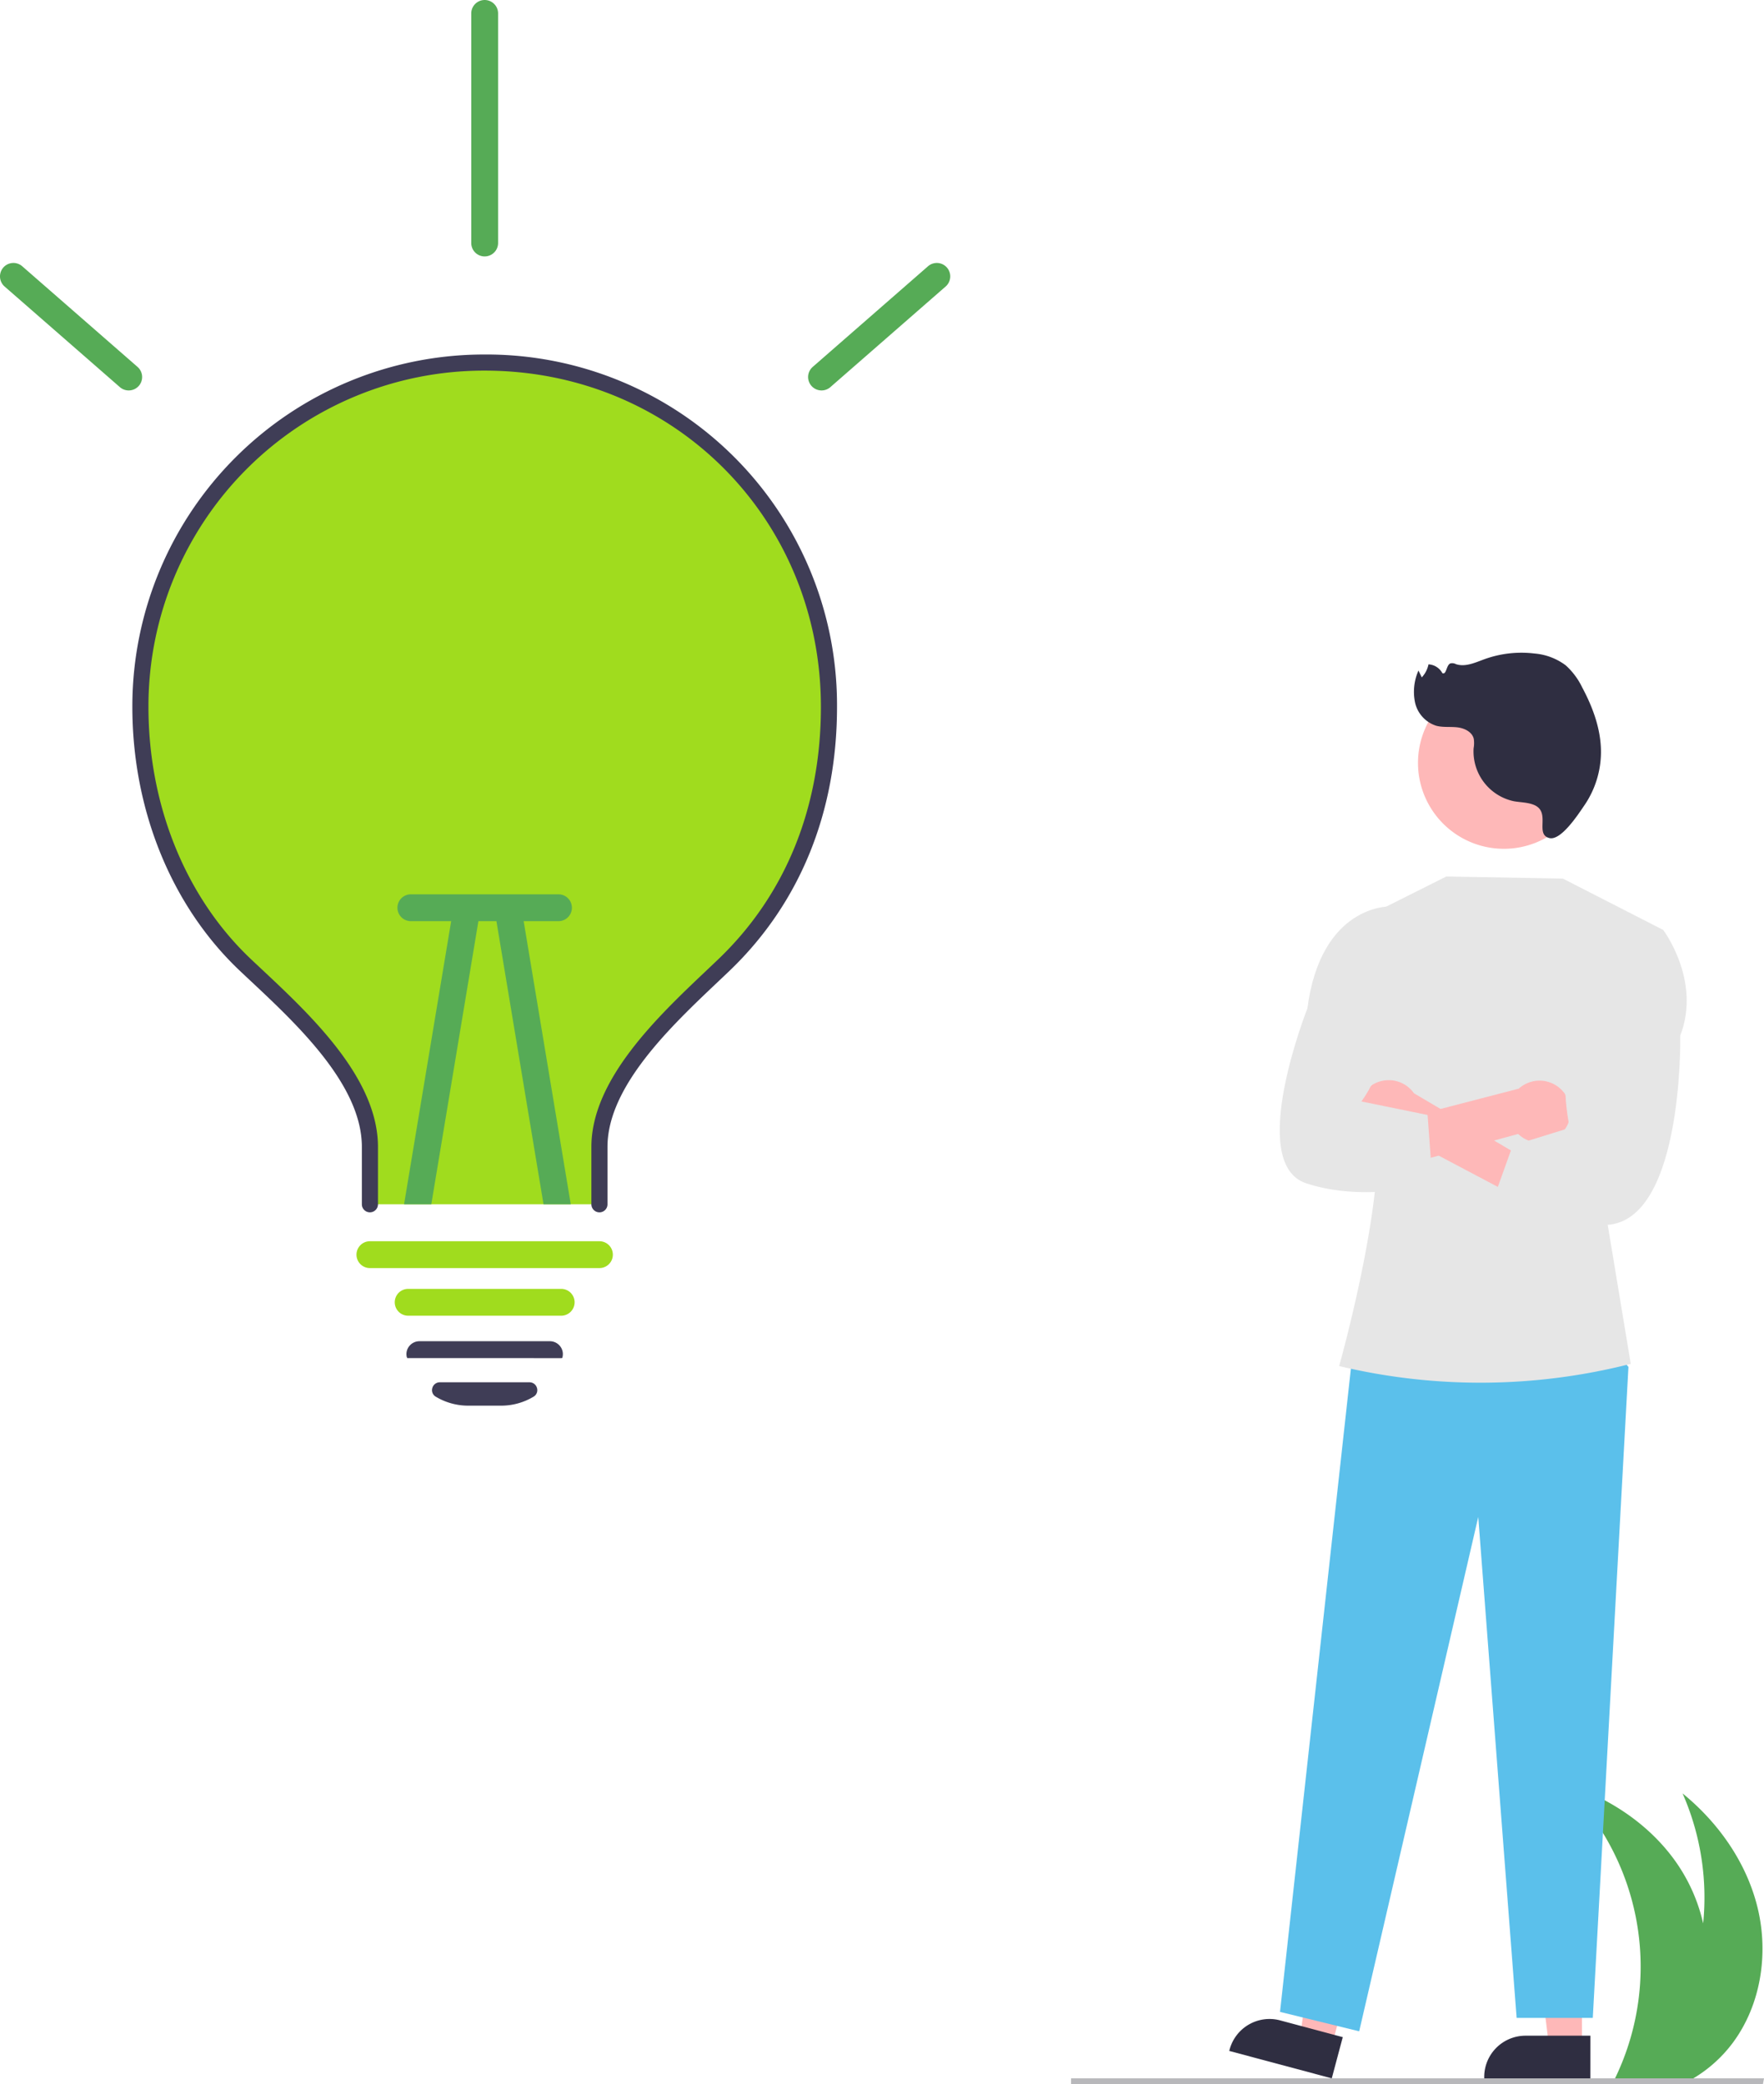 <?xml version="1.0" encoding="UTF-8"?> <svg xmlns="http://www.w3.org/2000/svg" width="552.263" height="652.336" viewBox="0 0 552.263 652.336"><g id="undraw_lightbulb_moment_re_ulyo" transform="translate(0.038)"><path id="Path_2285" data-name="Path 2285" d="M906.864,807.172a42.693,42.693,0,0,1-11.422,10.615c-.941.6-1.908,1.16-2.891,1.681H869.412c.277-.555.546-1.118.807-1.681a80.144,80.144,0,0,0-16.676-91.9c13.986,4.32,26.913,12.742,35.368,24.685a54.184,54.184,0,0,1,8.6,19.331,80.917,80.917,0,0,0-6.446-40.688c11.355,9.237,20.2,21.886,23.567,36.124S915.555,795.4,906.864,807.172Z" transform="translate(-364.333 -167.839)" fill="#56ab56"></path><path id="Path_2533" data-name="Path 2533" d="M887.024,837.734H670.4v-1.77H887.345Z" transform="translate(-335.12 -185.398)" fill="#b8b8bb"></path><path id="Path_2286" data-name="Path 2286" d="M539.315,304.68c0,32.476-11.347,60.2-32.939,80.838-15.322,14.65-38.923,35.183-38.923,56.893v17.961H395.592V442.41c0-21.937-23.693-42.512-38.923-56.893C335.564,365.607,323.73,336,323.73,304.68v-.664a107.793,107.793,0,1,1,215.585.664Z" transform="translate(-279.822 -83.405)" fill="#a0dc1e"></path><path id="Path_2546" data-name="Path 2546" d="M466.976,462.479a2.521,2.521,0,0,1-2.521-2.521V441.992c0-21.117,20.826-40.831,36.034-55.225,1.261-1.2,2.489-2.353,3.667-3.484,21.037-20.111,32.156-47.435,32.156-79.018C536.312,245.239,490.074,199,431.047,199h-.3A105.086,105.086,0,0,0,325.782,303.673v.588c0,30.93,11.716,59.728,32.144,79.012,1.035.977,2.11,1.983,3.213,3.016,15.4,14.422,36.5,34.173,36.5,55.7v17.964a2.521,2.521,0,0,1-5.043,0V441.992c0-19.344-20.172-38.23-34.9-52.026q-1.663-1.556-3.228-3.03c-21.432-20.232-33.725-50.365-33.725-82.674v-.605a110.139,110.139,0,0,1,110-109.7h.312a109.732,109.732,0,0,1,110.3,109.16q0,.576,0,1.152c0,32.993-11.658,61.578-33.714,82.663-1.184,1.132-2.417,2.3-3.686,3.5-14.541,13.765-34.46,32.616-34.46,51.563v17.965a2.521,2.521,0,0,1-2.521,2.521Z" transform="translate(-279.345 -82.99)" fill="#3f3d56"></path><path id="Path_2547" data-name="Path 2547" d="M470.591,550.34H422.684a4.2,4.2,0,1,1,0-8.4h47.908a4.2,4.2,0,1,1,0,8.4Z" transform="translate(-294.936 -138.497)" fill="#a0dc1e"></path><path id="Path_2287" data-name="Path 2287" d="M454,584.047h-10.31a19.709,19.709,0,0,1-10.165-2.816,2.348,2.348,0,0,1-1.066-2.7,2.426,2.426,0,0,1,2.355-1.8h28.063a2.427,2.427,0,0,1,2.355,1.8,2.348,2.348,0,0,1-1.066,2.7A19.7,19.7,0,0,1,454,584.047Z" transform="translate(-297.15 -144.047)" fill="#3f3d56"></path><path id="Path_2288" data-name="Path 2288" d="M471.3,566.725,423.1,566.72l-.149-.32a3.973,3.973,0,0,1,.756-3.411,4.081,4.081,0,0,1,3.213-1.554h40.812a4.08,4.08,0,0,1,3.213,1.554,3.949,3.949,0,0,1,.766,3.368l-.076.325Z" transform="translate(-295.632 -141.607)" fill="#3f3d56"></path><path id="Path_2548" data-name="Path 2548" d="M311.734,199.768a4.186,4.186,0,0,1-2.762-1.036l-36.09-31.5a4.2,4.2,0,1,1,5.527-6.332l36.09,31.5a4.2,4.2,0,0,1-2.765,7.369Z" transform="translate(-271.482 -77.552)" fill="#56ab56"></path><path id="Path_2549" data-name="Path 2549" d="M576.661,199.767A4.2,4.2,0,0,1,573.9,192.4l36.089-31.5a4.2,4.2,0,1,1,5.527,6.332l-36.09,31.5A4.186,4.186,0,0,1,576.661,199.767Z" transform="translate(-319.497 -77.551)" fill="#56ab56"></path><path id="Path_2550" data-name="Path 2550" d="M480.293,532.6H408.431a4.2,4.2,0,0,1,0-8.4h71.862a4.2,4.2,0,1,1,0,8.4Z" transform="translate(-292.663 -135.666)" fill="#a0dc1e"></path><path id="Path_2289" data-name="Path 2289" d="M445.425,402.641l-14.944,89.823H421.95l15.179-91.2a4.2,4.2,0,1,1,8.3,1.378Z" transform="translate(-295.489 -115.497)" fill="#56ab56"></path><path id="Path_2290" data-name="Path 2290" d="M479.584,492.464h-8.531l-14.944-89.823a4.2,4.2,0,1,1,8.3-1.378Z" transform="translate(-300.929 -115.497)" fill="#56ab56"></path><path id="Path_2551" data-name="Path 2551" d="M419.485,399.2a4.2,4.2,0,0,1,4.2-4.2h46.221a4.2,4.2,0,1,1,0,8.4H423.687A4.2,4.2,0,0,1,419.485,399.2Z" transform="translate(-295.096 -115.059)" fill="#56ab56"></path><path id="Path_2553" data-name="Path 2553" d="M451.183,142.2a4.2,4.2,0,0,1-4.2-4.2V66.133a4.2,4.2,0,1,1,8.4,0v71.862a4.2,4.2,0,0,1-4.2,4.2Z" transform="translate(-299.482 -61.931)" fill="#56ab56"></path><path id="Path_2559" data-name="Path 2559" d="M857.816,816.537h-10.3l-4.9-39.745h15.206Z" transform="translate(-362.59 -175.959)" fill="#feb8b8"></path><path id="Path_2560" data-name="Path 2560" d="M857.523,833.43H824.3v-.42a12.932,12.932,0,0,1,12.93-12.932h20.3Z" transform="translate(-359.669 -182.864)" fill="#2f2e41"></path><path id="Path_2561" data-name="Path 2561" d="M765.675,815.643l-9.955-2.662,5.53-39.663,14.692,3.928Z" transform="translate(-348.73 -175.405)" fill="#feb8b8"></path><path id="Path_2562" data-name="Path 2562" d="M761.424,832.437l-32.1-8.583.109-.406a12.933,12.933,0,0,1,15.834-9.153h0l19.6,5.242Z" transform="translate(-344.519 -181.871)" fill="#2f2e41"></path><path id="Path_2563" data-name="Path 2563" d="M848.689,559.068,857.32,569.1l-11.162,203.77H822.315L810.3,616.071l-37.275,161-24.788-6.079L770.772,566.5Z" transform="translate(-347.535 -141.23)" fill="#5bc0eb"></path><path id="Path_2564" data-name="Path 2564" d="M780.049,400.282l23.74-11.911,36.508.642,31.417,16.076L853.84,494.364l7.721,46.546h0a190.4,190.4,0,0,1-91.054.75l-.239-.057s17.746-62.966,10.192-82.182Z" transform="translate(-351.05 -114.001)" fill="#e6e6e6"></path><path id="Path_2565" data-name="Path 2565" d="M853.414,340.85a26.891,26.891,0,1,0,0,.2Z" transform="translate(-355.734 -102.148)" fill="#feb8b8"></path><path id="Path_2567" data-name="Path 2567" d="M777.877,477.467a9.634,9.634,0,0,0,13.994,4.729l48.2,25.482,1.561-11.742L794.8,468.315a9.686,9.686,0,0,0-16.92,9.152Z" transform="translate(-352.155 -126.099)" fill="#feb8b8"></path><path id="Path_2568" data-name="Path 2568" d="M841.662,479.525a9.634,9.634,0,0,1-14.69,1.553L774.358,495.4l.458-14.909,52.338-13.593a9.686,9.686,0,0,1,14.508,12.632Z" transform="translate(-351.703 -126.127)" fill="#feb8b8"></path><path id="Path_2569" data-name="Path 2569" d="M870.251,408.909l10.258-.643s12.01,15.847,5.349,33.045c0,0,1.154,61.776-25.447,59.238s-35.006-2.537-35.006-2.537l7.985-22.273,17.863-5.515s-5.505-24.285,4.916-34.389Z" transform="translate(-359.845 -117.175)" fill="#e6e6e6"></path><path id="Path_2570" data-name="Path 2570" d="M783.851,406.975l-1.45-7.432s-21.382-.5-25.61,31.9c0,0-19.228,48.489-.382,54.733s39.578,0,39.578,0l-1.561-21.385-20.735-4.23s10.712-13.859,4.879-25.88Z" transform="translate(-347.519 -115.783)" fill="#e6e6e6"></path><path id="Path_2387" data-name="Path 2387" d="M835.594,352.612c-1.977-.776-4.168-.736-6.258-1.119a15.938,15.938,0,0,1-12.53-16.566,9.114,9.114,0,0,0,.048-2.969c-.518-2.159-2.918-3.318-5.123-3.577s-4.483.072-6.627-.5a9.888,9.888,0,0,1-6.624-7.231,16.379,16.379,0,0,1,1.065-10.055l1.029,2.145a8.336,8.336,0,0,0,2.107-4.079,5.257,5.257,0,0,1,4.342,2.751c1.329.594,1.166-2.443,2.491-3.043a2.488,2.488,0,0,1,1.765.23c2.919.979,6.014-.49,8.907-1.543a33.971,33.971,0,0,1,15.668-1.79,18.9,18.9,0,0,1,9.8,3.715,22.359,22.359,0,0,1,5.174,6.954c3.376,6.311,5.92,13.273,5.85,20.432a29.667,29.667,0,0,1-5.181,16.406c-1.725,2.509-7.3,11.215-11,10.256C835.85,361.826,841.162,354.8,835.594,352.612Z" transform="translate(-355.494 -100.706)" fill="#2f2e41"></path></g></svg> 